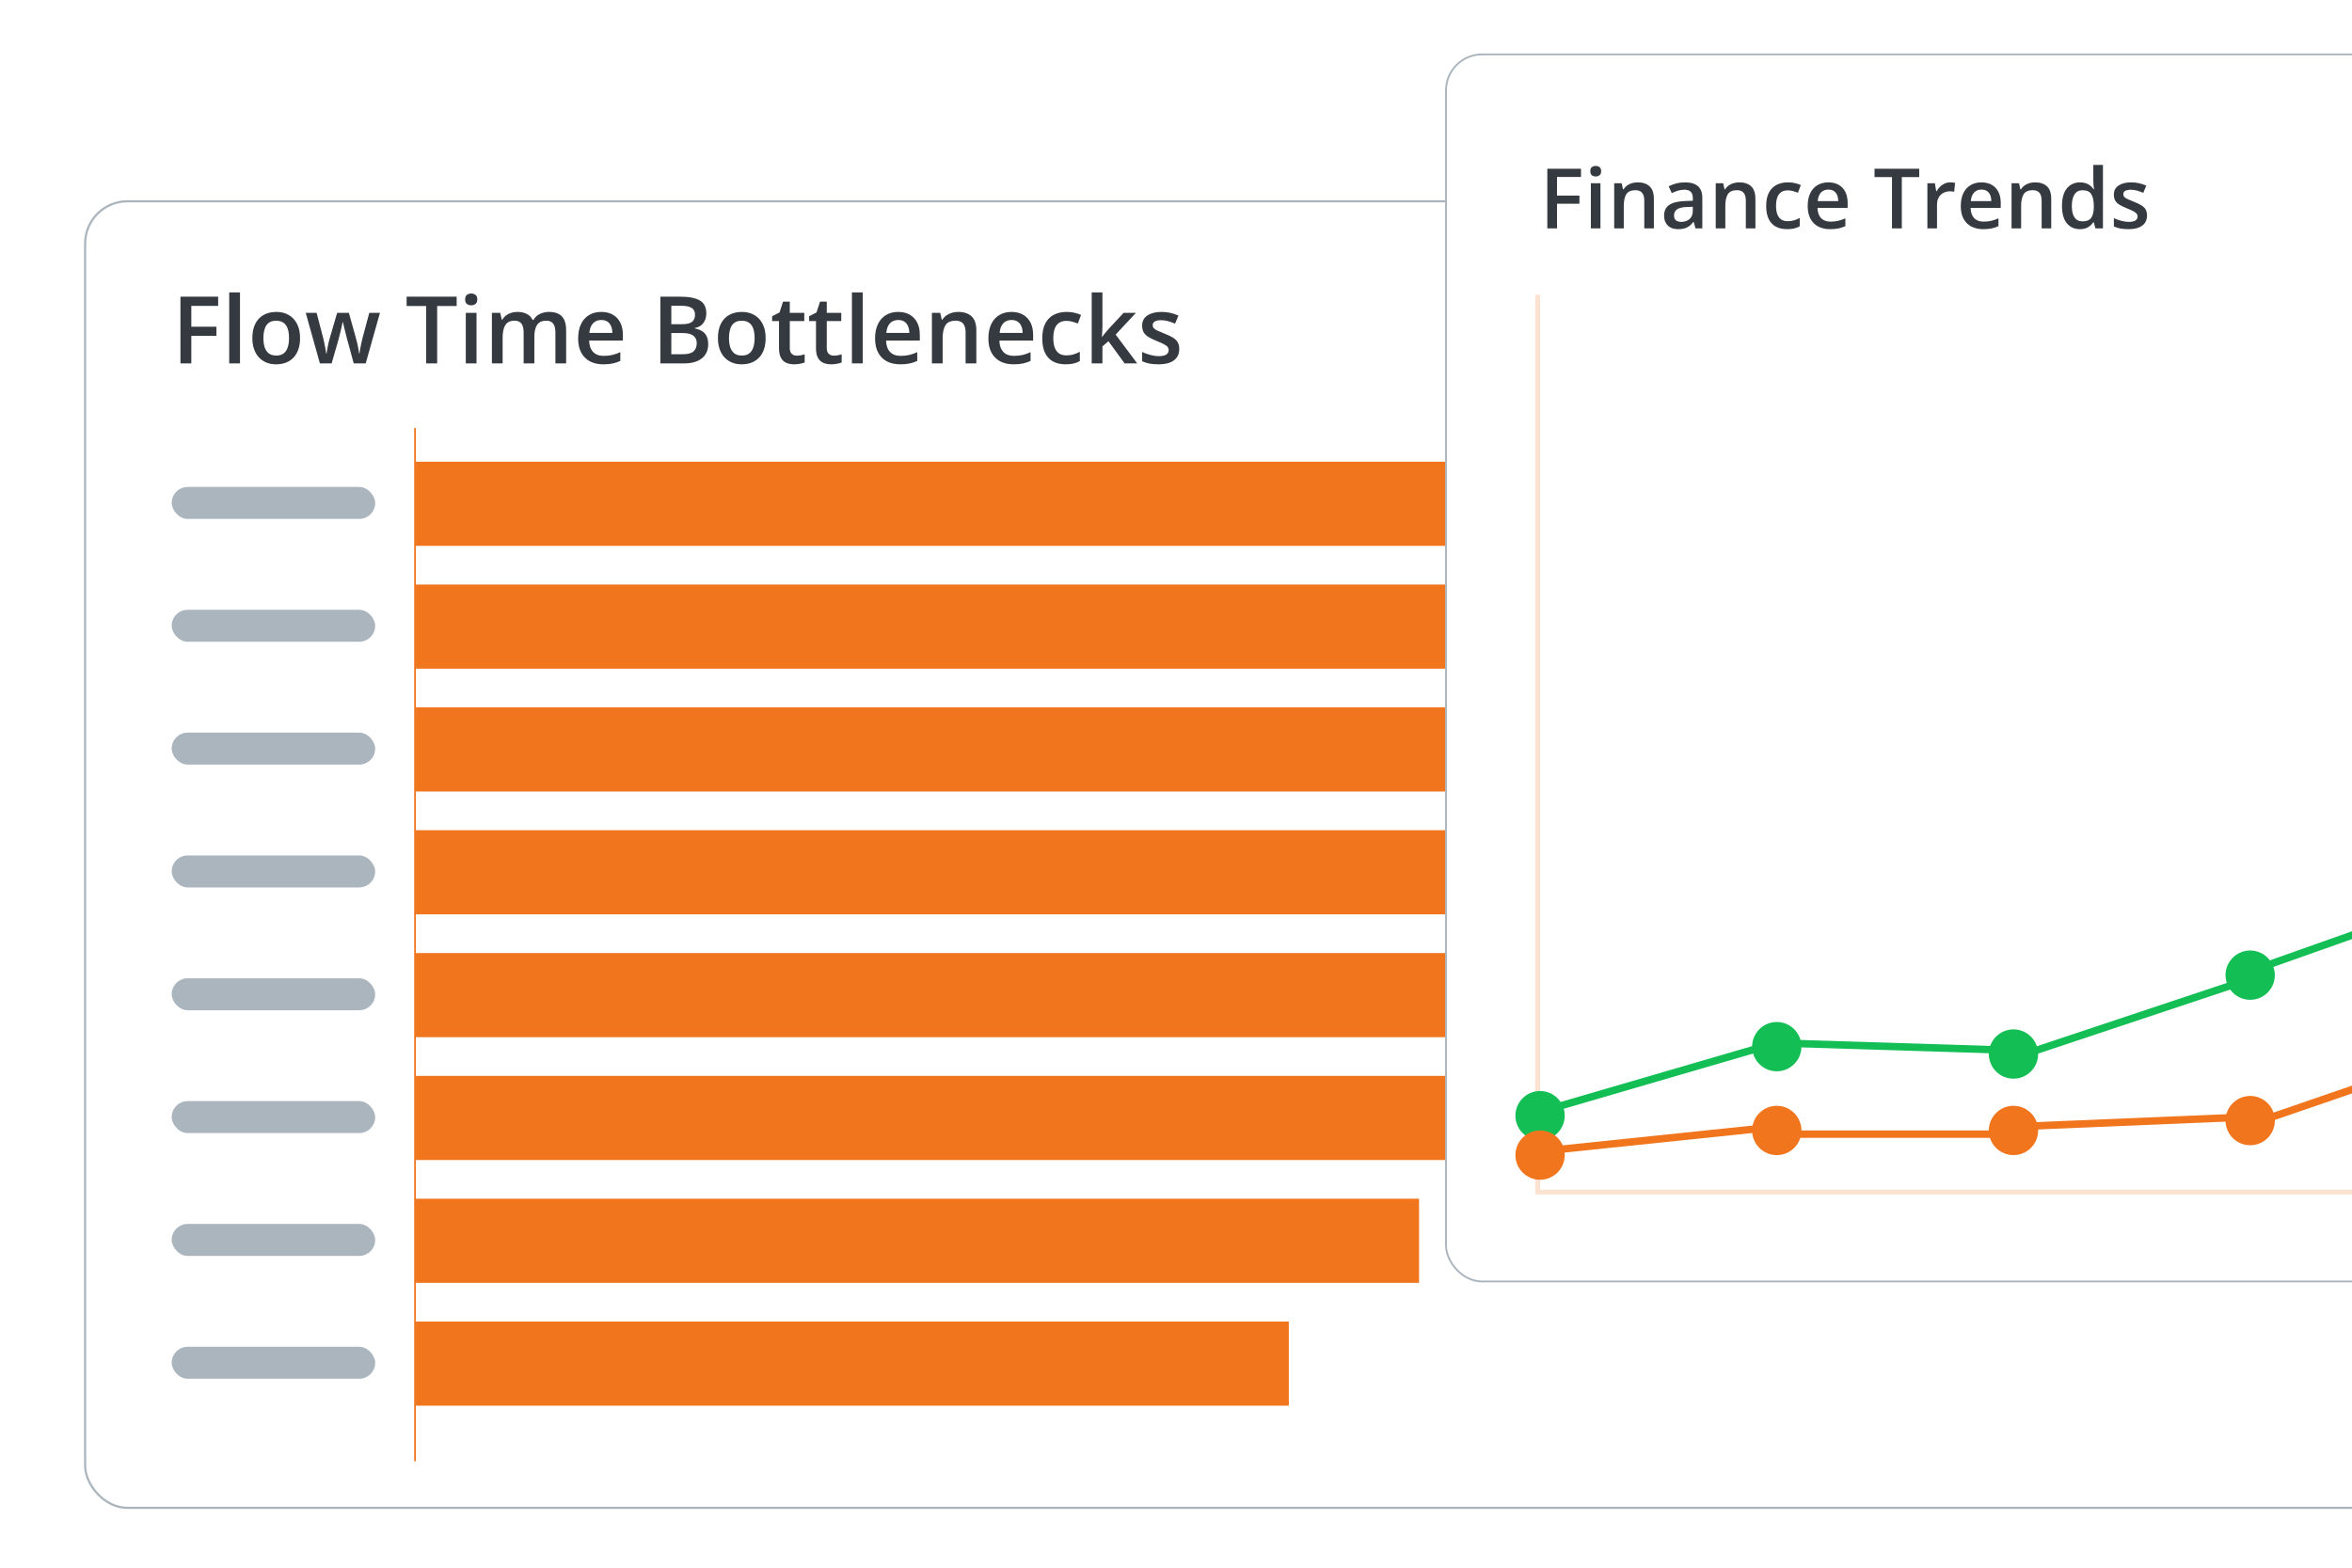 <svg width="1080" height="720" viewBox="0 0 1080 720" fill="none" xmlns="http://www.w3.org/2000/svg">
<g clip-path="url(#clip0_18_1023)">
<rect width="1080" height="720" fill="white"/>
<g clip-path="url(#clip1_18_1023)">
<g filter="url(#filter0_d_18_1023)">
<rect x="33.22" y="86.58" width="1074.67" height="601.063" rx="19.924" fill="white"/>
<rect x="33.718" y="87.078" width="1073.67" height="600.067" rx="19.426" stroke="#ABB5BE" stroke-width="0.996"/>
<path d="M82.484 161.536H77.494V130.888H94.81V135.122H82.484V144.682H94.013V148.895H82.484V161.536ZM104.831 161.536H99.883V128.917H104.831V161.536ZM132.418 149.88C132.418 151.809 132.167 153.521 131.664 155.017C131.161 156.512 130.427 157.777 129.463 158.811C128.498 159.831 127.338 160.614 125.983 161.159C124.627 161.69 123.097 161.955 121.392 161.955C119.798 161.955 118.338 161.69 117.01 161.159C115.683 160.614 114.53 159.831 113.551 158.811C112.587 157.777 111.839 156.512 111.308 155.017C110.777 153.521 110.512 151.809 110.512 149.88C110.512 147.323 110.952 145.157 111.832 143.382C112.727 141.593 113.999 140.23 115.648 139.294C117.297 138.358 119.26 137.889 121.538 137.889C123.677 137.889 125.563 138.358 127.198 139.294C128.834 140.23 130.112 141.593 131.035 143.382C131.957 145.171 132.418 147.337 132.418 149.88ZM115.585 149.88C115.585 151.572 115.787 153.018 116.193 154.22C116.612 155.422 117.255 156.344 118.121 156.987C118.988 157.616 120.106 157.93 121.475 157.93C122.845 157.93 123.963 157.616 124.83 156.987C125.696 156.344 126.332 155.422 126.737 154.22C127.143 153.018 127.345 151.572 127.345 149.88C127.345 148.189 127.143 146.757 126.737 145.583C126.332 144.395 125.696 143.494 124.83 142.879C123.963 142.25 122.838 141.935 121.455 141.935C119.414 141.935 117.926 142.62 116.989 143.99C116.053 145.359 115.585 147.323 115.585 149.88ZM157.05 161.515L154.116 150.719C153.976 150.188 153.808 149.545 153.612 148.79C153.417 148.036 153.221 147.26 153.025 146.463C152.83 145.653 152.648 144.905 152.48 144.22C152.327 143.536 152.208 143.004 152.124 142.627H151.956C151.886 143.004 151.775 143.536 151.621 144.22C151.467 144.905 151.292 145.653 151.097 146.463C150.901 147.274 150.705 148.064 150.51 148.832C150.328 149.601 150.16 150.258 150.007 150.803L146.925 161.515H141.517L135.018 138.309H140.007L143.026 149.839C143.222 150.621 143.41 151.467 143.592 152.375C143.788 153.284 143.955 154.15 144.095 154.975C144.235 155.799 144.34 156.477 144.409 157.008H144.577C144.633 156.631 144.71 156.156 144.808 155.583C144.906 154.996 145.017 154.388 145.143 153.759C145.269 153.116 145.395 152.515 145.521 151.956C145.646 151.383 145.765 150.922 145.877 150.572L149.441 138.309H154.828L158.245 150.572C158.399 151.103 158.567 151.774 158.748 152.585C158.93 153.381 159.091 154.185 159.231 154.996C159.384 155.792 159.482 156.456 159.524 156.987H159.692C159.748 156.512 159.846 155.869 159.985 155.058C160.139 154.234 160.314 153.36 160.509 152.438C160.705 151.502 160.908 150.635 161.117 149.839L164.199 138.309H169.104L162.564 161.515H157.05ZM195.372 161.536H190.319V135.164H181.347V130.888H204.323V135.164H195.372V161.536ZM213.442 138.33V161.536H208.516V138.33H213.442ZM211.01 129.441C211.765 129.441 212.415 129.644 212.96 130.049C213.519 130.454 213.798 131.153 213.798 132.145C213.798 133.124 213.519 133.822 212.96 134.242C212.415 134.647 211.765 134.85 211.01 134.85C210.228 134.85 209.564 134.647 209.019 134.242C208.488 133.822 208.222 133.124 208.222 132.145C208.222 131.153 208.488 130.454 209.019 130.049C209.564 129.644 210.228 129.441 211.01 129.441ZM246.732 137.889C249.331 137.889 251.288 138.56 252.602 139.902C253.929 141.244 254.593 143.396 254.593 146.359V161.536H249.667V147.239C249.667 145.478 249.324 144.15 248.64 143.256C247.955 142.362 246.914 141.914 245.516 141.914C243.559 141.914 242.148 142.543 241.281 143.801C240.429 145.045 240.003 146.855 240.003 149.231V161.536H235.076V147.239C235.076 146.065 234.923 145.087 234.615 144.304C234.322 143.508 233.867 142.914 233.252 142.522C232.638 142.117 231.862 141.914 230.926 141.914C229.57 141.914 228.487 142.222 227.676 142.837C226.88 143.452 226.307 144.36 225.957 145.562C225.608 146.75 225.433 148.21 225.433 149.943V161.536H220.507V138.33H224.343L225.035 141.453H225.307C225.782 140.643 226.369 139.979 227.068 139.462C227.781 138.931 228.571 138.539 229.437 138.288C230.304 138.022 231.205 137.889 232.141 137.889C233.874 137.889 235.335 138.197 236.523 138.812C237.711 139.413 238.598 140.335 239.185 141.579H239.562C240.289 140.321 241.302 139.392 242.602 138.791C243.902 138.19 245.278 137.889 246.732 137.889ZM270.714 137.889C272.782 137.889 274.557 138.316 276.039 139.168C277.52 140.021 278.659 141.23 279.456 142.795C280.252 144.36 280.651 146.233 280.651 148.413V151.054H265.159C265.215 153.304 265.816 155.037 266.962 156.253C268.122 157.469 269.743 158.077 271.825 158.077C273.307 158.077 274.634 157.937 275.808 157.658C276.996 157.364 278.219 156.938 279.477 156.379V160.383C278.317 160.928 277.136 161.326 275.934 161.578C274.732 161.83 273.293 161.955 271.616 161.955C269.337 161.955 267.332 161.515 265.599 160.635C263.88 159.74 262.531 158.413 261.553 156.652C260.589 154.891 260.107 152.704 260.107 150.09C260.107 147.491 260.547 145.282 261.427 143.466C262.308 141.649 263.545 140.265 265.138 139.315C266.731 138.365 268.59 137.889 270.714 137.889ZM270.714 141.6C269.163 141.6 267.905 142.103 266.941 143.109C265.99 144.116 265.431 145.59 265.264 147.533H275.829C275.815 146.373 275.62 145.345 275.242 144.451C274.879 143.557 274.32 142.858 273.565 142.355C272.824 141.851 271.874 141.6 270.714 141.6ZM297.862 130.888H306.981C310.936 130.888 313.92 131.461 315.932 132.607C317.945 133.753 318.951 135.73 318.951 138.539C318.951 139.713 318.741 140.775 318.322 141.726C317.917 142.662 317.323 143.438 316.54 144.053C315.758 144.654 314.793 145.059 313.647 145.269V145.478C314.835 145.688 315.89 146.058 316.813 146.589C317.749 147.12 318.483 147.882 319.014 148.874C319.559 149.866 319.831 151.152 319.831 152.731C319.831 154.604 319.384 156.197 318.49 157.511C317.609 158.825 316.344 159.824 314.695 160.509C313.06 161.194 311.118 161.536 308.868 161.536H297.862V130.888ZM302.893 143.529H307.715C309.993 143.529 311.572 143.158 312.452 142.417C313.333 141.677 313.773 140.594 313.773 139.168C313.773 137.715 313.249 136.667 312.201 136.024C311.167 135.381 309.517 135.059 307.253 135.059H302.893V143.529ZM302.893 147.595V157.322H308.197C310.545 157.322 312.194 156.868 313.144 155.96C314.094 155.051 314.57 153.822 314.57 152.27C314.57 151.32 314.353 150.495 313.92 149.797C313.5 149.098 312.809 148.56 311.844 148.182C310.88 147.791 309.58 147.595 307.945 147.595H302.893ZM346.203 149.88C346.203 151.809 345.952 153.521 345.449 155.017C344.946 156.512 344.212 157.777 343.248 158.811C342.283 159.831 341.123 160.614 339.768 161.159C338.412 161.69 336.882 161.955 335.177 161.955C333.583 161.955 332.123 161.69 330.795 161.159C329.468 160.614 328.315 159.831 327.336 158.811C326.372 157.777 325.624 156.512 325.093 155.017C324.562 153.521 324.297 151.809 324.297 149.88C324.297 147.323 324.737 145.157 325.617 143.382C326.512 141.593 327.784 140.23 329.433 139.294C331.082 138.358 333.045 137.889 335.323 137.889C337.462 137.889 339.348 138.358 340.984 139.294C342.619 140.23 343.897 141.593 344.82 143.382C345.742 145.171 346.203 147.337 346.203 149.88ZM329.37 149.88C329.37 151.572 329.572 153.018 329.978 154.22C330.397 155.422 331.04 156.344 331.906 156.987C332.773 157.616 333.891 157.93 335.26 157.93C336.63 157.93 337.748 157.616 338.615 156.987C339.481 156.344 340.117 155.422 340.522 154.22C340.928 153.018 341.13 151.572 341.13 149.88C341.13 148.189 340.928 146.757 340.522 145.583C340.117 144.395 339.481 143.494 338.615 142.879C337.748 142.25 336.623 141.935 335.24 141.935C333.199 141.935 331.711 142.62 330.774 143.99C329.838 145.359 329.37 147.323 329.37 149.88ZM360.5 157.972C361.143 157.972 361.779 157.916 362.408 157.805C363.037 157.679 363.61 157.532 364.127 157.364V161.096C363.582 161.333 362.876 161.536 362.01 161.704C361.143 161.872 360.242 161.955 359.306 161.955C357.992 161.955 356.811 161.739 355.763 161.306C354.715 160.858 353.883 160.097 353.268 159.021C352.653 157.944 352.346 156.456 352.346 154.555V142.082H349.18V139.881L352.576 138.141L354.19 133.173H357.293V138.33H363.938V142.082H357.293V154.492C357.293 155.666 357.587 156.54 358.174 157.113C358.76 157.686 359.536 157.972 360.5 157.972ZM377.481 157.972C378.124 157.972 378.76 157.916 379.388 157.805C380.017 157.679 380.59 157.532 381.107 157.364V161.096C380.562 161.333 379.857 161.536 378.99 161.704C378.124 161.872 377.222 161.955 376.286 161.955C374.972 161.955 373.791 161.739 372.743 161.306C371.695 160.858 370.863 160.097 370.248 159.021C369.633 157.944 369.326 156.456 369.326 154.555V142.082H366.161V139.881L369.557 138.141L371.171 133.173H374.273V138.33H380.919V142.082H374.273V154.492C374.273 155.666 374.567 156.54 375.154 157.113C375.741 157.686 376.516 157.972 377.481 157.972ZM390.772 161.536H385.824V128.917H390.772V161.536ZM407.06 137.889C409.129 137.889 410.904 138.316 412.385 139.168C413.866 140.021 415.005 141.23 415.802 142.795C416.599 144.36 416.997 146.233 416.997 148.413V151.054H401.505C401.561 153.304 402.162 155.037 403.308 156.253C404.468 157.469 406.089 158.077 408.171 158.077C409.653 158.077 410.98 157.937 412.154 157.658C413.342 157.364 414.565 156.938 415.823 156.379V160.383C414.663 160.928 413.482 161.326 412.28 161.578C411.078 161.83 409.639 161.955 407.962 161.955C405.684 161.955 403.678 161.515 401.945 160.635C400.226 159.74 398.877 158.413 397.899 156.652C396.935 154.891 396.453 152.704 396.453 150.09C396.453 147.491 396.893 145.282 397.773 143.466C398.654 141.649 399.891 140.265 401.484 139.315C403.077 138.365 404.936 137.889 407.06 137.889ZM407.06 141.6C405.509 141.6 404.251 142.103 403.287 143.109C402.336 144.116 401.777 145.59 401.61 147.533H412.175C412.161 146.373 411.966 145.345 411.588 144.451C411.225 143.557 410.666 142.858 409.911 142.355C409.171 141.851 408.22 141.6 407.06 141.6ZM434.648 137.889C437.262 137.889 439.295 138.567 440.748 139.923C442.216 141.265 442.95 143.424 442.95 146.401V161.536H438.023V147.323C438.023 145.52 437.653 144.171 436.912 143.277C436.171 142.369 435.025 141.914 433.474 141.914C431.224 141.914 429.659 142.606 428.778 143.99C427.912 145.373 427.479 147.379 427.479 150.006V161.536H422.552V138.33H426.388L427.08 141.474H427.353C427.856 140.664 428.478 140 429.219 139.483C429.973 138.952 430.812 138.553 431.734 138.288C432.671 138.022 433.642 137.889 434.648 137.889ZM459.091 137.889C461.16 137.889 462.935 138.316 464.416 139.168C465.898 140.021 467.037 141.23 467.833 142.795C468.63 144.36 469.028 146.233 469.028 148.413V151.054H453.536C453.592 153.304 454.193 155.037 455.339 156.253C456.499 157.469 458.12 158.077 460.202 158.077C461.684 158.077 463.012 157.937 464.186 157.658C465.373 157.364 466.596 156.938 467.854 156.379V160.383C466.694 160.928 465.513 161.326 464.311 161.578C463.109 161.83 461.67 161.955 459.993 161.955C457.715 161.955 455.709 161.515 453.976 160.635C452.257 159.74 450.909 158.413 449.93 156.652C448.966 154.891 448.484 152.704 448.484 150.09C448.484 147.491 448.924 145.282 449.805 143.466C450.685 141.649 451.922 140.265 453.515 139.315C455.108 138.365 456.967 137.889 459.091 137.889ZM459.091 141.6C457.54 141.6 456.282 142.103 455.318 143.109C454.368 144.116 453.809 145.59 453.641 147.533H464.207C464.193 146.373 463.997 145.345 463.62 144.451C463.256 143.557 462.697 142.858 461.942 142.355C461.202 141.851 460.251 141.6 459.091 141.6ZM483.933 161.955C481.739 161.955 479.838 161.529 478.231 160.677C476.624 159.824 475.387 158.517 474.521 156.756C473.654 154.996 473.221 152.759 473.221 150.048C473.221 147.225 473.696 144.919 474.646 143.13C475.597 141.341 476.91 140.021 478.587 139.168C480.278 138.316 482.214 137.889 484.394 137.889C485.778 137.889 487.029 138.029 488.147 138.309C489.279 138.574 490.236 138.903 491.019 139.294L489.551 143.235C488.699 142.886 487.825 142.592 486.931 142.355C486.036 142.117 485.177 141.998 484.352 141.998C482.997 141.998 481.865 142.299 480.956 142.9C480.062 143.501 479.391 144.395 478.944 145.583C478.511 146.771 478.294 148.245 478.294 150.006C478.294 151.711 478.518 153.151 478.965 154.325C479.412 155.485 480.076 156.365 480.956 156.966C481.837 157.553 482.92 157.847 484.206 157.847C485.477 157.847 486.616 157.693 487.623 157.385C488.629 157.078 489.579 156.68 490.474 156.19V160.467C489.593 160.97 488.65 161.34 487.644 161.578C486.637 161.83 485.401 161.955 483.933 161.955ZM500.851 128.917V144.682C500.851 145.394 500.823 146.177 500.767 147.029C500.711 147.868 500.655 148.658 500.599 149.398H500.704C501.067 148.909 501.5 148.336 502.004 147.679C502.521 147.022 503.01 146.449 503.471 145.96L510.557 138.33H516.217L506.93 148.308L516.825 161.536H511.039L503.618 151.348L500.851 153.717V161.536H495.924V128.917H500.851ZM536.132 154.912C536.132 156.435 535.762 157.721 535.021 158.769C534.28 159.817 533.197 160.614 531.772 161.159C530.36 161.69 528.627 161.955 526.573 161.955C524.952 161.955 523.554 161.837 522.38 161.599C521.22 161.375 520.123 161.026 519.089 160.551V156.295C520.193 156.812 521.43 157.26 522.799 157.637C524.183 158.014 525.49 158.203 526.719 158.203C528.341 158.203 529.508 157.951 530.22 157.448C530.933 156.931 531.289 156.246 531.289 155.394C531.289 154.891 531.143 154.444 530.849 154.052C530.57 153.647 530.039 153.235 529.256 152.815C528.487 152.382 527.355 151.865 525.86 151.264C524.392 150.677 523.156 150.09 522.149 149.503C521.143 148.916 520.381 148.21 519.864 147.386C519.347 146.547 519.089 145.478 519.089 144.178C519.089 142.124 519.899 140.566 521.521 139.504C523.156 138.427 525.315 137.889 527.998 137.889C529.424 137.889 530.765 138.036 532.023 138.33C533.295 138.609 534.539 139.021 535.755 139.566L534.203 143.277C533.155 142.816 532.1 142.438 531.038 142.145C529.99 141.838 528.921 141.684 527.83 141.684C526.559 141.684 525.587 141.879 524.917 142.271C524.26 142.662 523.931 143.221 523.931 143.948C523.931 144.493 524.092 144.954 524.413 145.331C524.735 145.709 525.287 146.086 526.07 146.463C526.866 146.841 527.97 147.309 529.382 147.868C530.765 148.399 531.96 148.958 532.967 149.545C533.987 150.118 534.769 150.824 535.314 151.662C535.859 152.501 536.132 153.584 536.132 154.912Z" fill="#343A40"/>
<rect x="73.471" y="218.277" width="93.437" height="14.683" rx="7.342" fill="#ABB5BE"/>
<rect x="73.471" y="274.691" width="93.437" height="14.683" rx="7.342" fill="#ABB5BE"/>
<rect x="73.471" y="331.105" width="93.437" height="14.683" rx="7.342" fill="#ABB5BE"/>
<rect x="73.471" y="387.519" width="93.437" height="14.683" rx="7.342" fill="#ABB5BE"/>
<rect x="73.471" y="443.933" width="93.437" height="14.683" rx="7.342" fill="#ABB5BE"/>
<rect x="73.471" y="500.347" width="93.437" height="14.683" rx="7.342" fill="#ABB5BE"/>
<rect x="73.471" y="556.761" width="93.437" height="14.683" rx="7.342" fill="#ABB5BE"/>
<rect x="73.471" y="613.175" width="93.437" height="14.683" rx="7.342" fill="#ABB5BE"/>
<rect x="185.595" y="206.686" width="882.045" height="38.64" fill="#F0751D"/>
<rect x="185.595" y="263.1" width="790.477" height="38.64" fill="#F0751D"/>
<rect x="185.595" y="319.513" width="689.565" height="38.64" fill="#F0751D"/>
<rect x="185.595" y="375.927" width="592.39" height="38.64" fill="#F0751D"/>
<rect x="185.595" y="432.342" width="544.737" height="38.64" fill="#F0751D"/>
<rect x="185.595" y="488.756" width="491.478" height="38.64" fill="#F0751D"/>
<rect x="185.595" y="545.17" width="460.644" height="38.64" fill="#F0751D"/>
<rect x="185.595" y="601.584" width="400.845" height="38.64" fill="#F0751D"/>
<line x1="185.207" y1="665.726" x2="185.207" y2="191.229" stroke="#F0751D" stroke-width="0.773"/>
</g>
<g filter="url(#filter1_d_18_1023)">
<rect x="659" y="20" width="956.124" height="564.408" rx="16.949" fill="white"/>
<rect x="659.424" y="20.424" width="955.277" height="563.561" rx="16.526" stroke="#ABB5BE" stroke-width="0.847"/>
<path d="M710.392 100.312H705.935V72.936H721.403V76.719H710.392V85.257H720.691V89.021H710.392V100.312ZM730.335 79.583V100.312H725.934V79.583H730.335ZM728.162 71.644C728.837 71.644 729.417 71.825 729.904 72.187C730.403 72.549 730.653 73.173 730.653 74.059C730.653 74.933 730.403 75.558 729.904 75.932C729.417 76.294 728.837 76.475 728.162 76.475C727.463 76.475 726.87 76.294 726.384 75.932C725.909 75.558 725.672 74.933 725.672 74.059C725.672 73.173 725.909 72.549 726.384 72.187C726.87 71.825 727.463 71.644 728.162 71.644ZM747.45 79.19C749.784 79.19 751.6 79.796 752.899 81.007C754.21 82.205 754.865 84.134 754.865 86.793V100.312H750.464V87.617C750.464 86.006 750.134 84.802 749.472 84.003C748.81 83.191 747.787 82.785 746.401 82.785C744.391 82.785 742.993 83.403 742.207 84.639C741.433 85.875 741.046 87.667 741.046 90.013V100.312H736.645V79.583H740.072L740.69 82.392H740.933C741.383 81.668 741.938 81.075 742.6 80.613C743.274 80.139 744.023 79.783 744.847 79.546C745.683 79.309 746.551 79.19 747.45 79.19ZM769.152 79.19C771.774 79.19 773.753 79.771 775.088 80.932C776.437 82.093 777.111 83.903 777.111 86.362V100.312H773.984L773.141 97.373H772.991C772.404 98.122 771.799 98.74 771.175 99.226C770.551 99.713 769.827 100.075 769.003 100.312C768.191 100.562 767.199 100.687 766.025 100.687C764.789 100.687 763.685 100.462 762.711 100.013C761.737 99.551 760.969 98.852 760.408 97.916C759.846 96.979 759.565 95.793 759.565 94.358C759.565 92.223 760.358 90.619 761.943 89.545C763.541 88.472 765.95 87.879 769.171 87.766L772.766 87.635V86.549C772.766 85.114 772.429 84.09 771.755 83.478C771.094 82.867 770.157 82.561 768.946 82.561C767.91 82.561 766.905 82.711 765.932 83.01C764.958 83.31 764.009 83.678 763.085 84.115L761.662 81.007C762.673 80.47 763.822 80.033 765.108 79.696C766.406 79.359 767.754 79.19 769.152 79.19ZM772.748 90.407L770.07 90.5C767.873 90.575 766.331 90.95 765.445 91.624C764.558 92.298 764.115 93.222 764.115 94.395C764.115 95.419 764.421 96.168 765.033 96.642C765.645 97.104 766.45 97.335 767.448 97.335C768.971 97.335 770.232 96.904 771.231 96.043C772.242 95.169 772.748 93.89 772.748 92.204V90.407ZM794.076 79.19C796.41 79.19 798.227 79.796 799.525 81.007C800.836 82.205 801.491 84.134 801.491 86.793V100.312H797.091V87.617C797.091 86.006 796.76 84.802 796.098 84.003C795.437 83.191 794.413 82.785 793.027 82.785C791.017 82.785 789.619 83.403 788.833 84.639C788.059 85.875 787.672 87.667 787.672 90.013V100.312H783.271V79.583H786.698L787.316 82.392H787.56C788.009 81.668 788.564 81.075 789.226 80.613C789.9 80.139 790.649 79.783 791.473 79.546C792.31 79.309 793.177 79.19 794.076 79.19ZM816.003 100.687C814.044 100.687 812.346 100.306 810.91 99.545C809.475 98.783 808.37 97.616 807.596 96.043C806.822 94.47 806.435 92.473 806.435 90.051C806.435 87.529 806.859 85.469 807.708 83.872C808.557 82.274 809.73 81.094 811.228 80.332C812.739 79.571 814.468 79.19 816.415 79.19C817.651 79.19 818.769 79.315 819.767 79.565C820.778 79.802 821.634 80.095 822.333 80.445L821.022 83.965C820.26 83.653 819.48 83.391 818.681 83.179C817.882 82.966 817.115 82.86 816.378 82.86C815.167 82.86 814.156 83.129 813.344 83.666C812.545 84.202 811.946 85.001 811.547 86.062C811.16 87.124 810.966 88.441 810.966 90.013C810.966 91.537 811.166 92.822 811.566 93.871C811.965 94.907 812.558 95.694 813.344 96.23C814.131 96.755 815.098 97.017 816.247 97.017C817.383 97.017 818.4 96.879 819.299 96.605C820.198 96.33 821.047 95.974 821.846 95.537V99.358C821.059 99.807 820.217 100.138 819.318 100.35C818.419 100.575 817.314 100.687 816.003 100.687ZM834.972 79.19C836.82 79.19 838.405 79.571 839.729 80.332C841.052 81.094 842.069 82.174 842.781 83.572C843.492 84.97 843.848 86.643 843.848 88.59V90.95H830.01C830.06 92.96 830.597 94.508 831.62 95.594C832.657 96.68 834.105 97.223 835.965 97.223C837.288 97.223 838.474 97.098 839.523 96.848C840.584 96.586 841.676 96.205 842.8 95.706V99.283C841.763 99.769 840.709 100.125 839.635 100.35C838.561 100.575 837.276 100.687 835.778 100.687C833.743 100.687 831.951 100.294 830.403 99.507C828.868 98.708 827.663 97.522 826.789 95.95C825.928 94.376 825.497 92.423 825.497 90.088C825.497 87.766 825.89 85.794 826.677 84.171C827.463 82.548 828.568 81.312 829.991 80.463C831.414 79.615 833.075 79.19 834.972 79.19ZM834.972 82.505C833.587 82.505 832.463 82.954 831.602 83.853C830.753 84.752 830.254 86.069 830.104 87.804H839.541C839.529 86.768 839.354 85.85 839.017 85.051C838.692 84.252 838.193 83.628 837.519 83.179C836.857 82.729 836.008 82.505 834.972 82.505ZM868.716 100.312H864.203V76.756H856.188V72.936H876.711V76.756H868.716V100.312ZM890.961 79.19C891.311 79.19 891.692 79.209 892.104 79.246C892.516 79.284 892.871 79.334 893.171 79.396L892.759 83.516C892.497 83.441 892.172 83.385 891.785 83.347C891.411 83.31 891.074 83.291 890.774 83.291C889.988 83.291 889.239 83.422 888.527 83.684C887.815 83.934 887.185 84.321 886.636 84.845C886.087 85.357 885.656 86 885.344 86.774C885.032 87.548 884.876 88.447 884.876 89.471V100.312H880.456V79.583H883.902L884.501 83.235H884.707C885.119 82.498 885.631 81.824 886.243 81.213C886.854 80.601 887.553 80.114 888.34 79.752C889.139 79.377 890.013 79.19 890.961 79.19ZM905.268 79.19C907.115 79.19 908.701 79.571 910.024 80.332C911.347 81.094 912.365 82.174 913.076 83.572C913.788 84.97 914.143 86.643 914.143 88.59V90.95H900.305C900.355 92.96 900.892 94.508 901.916 95.594C902.952 96.68 904.4 97.223 906.26 97.223C907.583 97.223 908.769 97.098 909.818 96.848C910.879 96.586 911.971 96.205 913.095 95.706V99.283C912.059 99.769 911.004 100.125 909.93 100.35C908.857 100.575 907.571 100.687 906.073 100.687C904.038 100.687 902.247 100.294 900.699 99.507C899.163 98.708 897.958 97.522 897.085 95.95C896.223 94.376 895.793 92.423 895.793 90.088C895.793 87.766 896.186 85.794 896.972 84.171C897.759 82.548 898.864 81.312 900.287 80.463C901.71 79.615 903.37 79.19 905.268 79.19ZM905.268 82.505C903.882 82.505 902.758 82.954 901.897 83.853C901.048 84.752 900.549 86.069 900.399 87.804H909.837C909.824 86.768 909.649 85.85 909.312 85.051C908.988 84.252 908.488 83.628 907.814 83.179C907.153 82.729 906.304 82.505 905.268 82.505ZM929.91 79.19C932.245 79.19 934.061 79.796 935.359 81.007C936.67 82.205 937.326 84.134 937.326 86.793V100.312H932.925V87.617C932.925 86.006 932.594 84.802 931.933 84.003C931.271 83.191 930.247 82.785 928.862 82.785C926.852 82.785 925.454 83.403 924.667 84.639C923.893 85.875 923.506 87.667 923.506 90.013V100.312H919.106V79.583H922.532L923.15 82.392H923.394C923.843 81.668 924.399 81.075 925.06 80.613C925.734 80.139 926.484 79.783 927.307 79.546C928.144 79.309 929.011 79.19 929.91 79.19ZM950.452 100.687C947.98 100.687 945.995 99.788 944.497 97.99C943.012 96.18 942.269 93.515 942.269 89.995C942.269 86.437 943.024 83.747 944.535 81.924C946.058 80.102 948.061 79.19 950.546 79.19C951.594 79.19 952.512 79.334 953.298 79.621C954.085 79.895 954.759 80.27 955.321 80.744C955.895 81.219 956.382 81.749 956.781 82.336H956.987C956.925 81.949 956.85 81.394 956.763 80.669C956.688 79.933 956.65 79.253 956.65 78.628V71.176H961.069V100.312H957.624L956.837 97.485H956.65C956.276 98.084 955.801 98.627 955.227 99.114C954.665 99.588 953.991 99.969 953.205 100.256C952.431 100.543 951.513 100.687 950.452 100.687ZM951.688 97.111C953.573 97.111 954.902 96.567 955.676 95.481C956.45 94.395 956.85 92.766 956.875 90.594V90.013C956.875 87.692 956.5 85.913 955.751 84.677C955.002 83.428 953.635 82.804 951.65 82.804C950.065 82.804 948.854 83.447 948.018 84.733C947.194 86.006 946.782 87.785 946.782 90.07C946.782 92.354 947.194 94.102 948.018 95.313C948.854 96.511 950.078 97.111 951.688 97.111ZM981.312 94.395C981.312 95.756 980.981 96.904 980.319 97.841C979.657 98.777 978.69 99.489 977.417 99.975C976.156 100.45 974.608 100.687 972.773 100.687C971.325 100.687 970.076 100.581 969.028 100.369C967.992 100.169 967.012 99.857 966.088 99.432V95.631C967.074 96.093 968.179 96.493 969.402 96.83C970.638 97.167 971.805 97.335 972.904 97.335C974.352 97.335 975.394 97.111 976.031 96.661C976.668 96.199 976.986 95.587 976.986 94.826C976.986 94.376 976.855 93.977 976.593 93.627C976.343 93.266 975.869 92.897 975.17 92.523C974.483 92.136 973.472 91.674 972.136 91.137C970.825 90.613 969.721 90.088 968.822 89.564C967.923 89.04 967.243 88.409 966.781 87.673C966.319 86.924 966.088 85.969 966.088 84.808C966.088 82.973 966.812 81.581 968.26 80.632C969.721 79.671 971.649 79.19 974.046 79.19C975.319 79.19 976.518 79.321 977.641 79.583C978.777 79.833 979.888 80.201 980.975 80.688L979.589 84.003C978.653 83.591 977.71 83.254 976.761 82.992C975.825 82.717 974.87 82.579 973.896 82.579C972.76 82.579 971.893 82.754 971.293 83.104C970.707 83.453 970.413 83.953 970.413 84.602C970.413 85.089 970.557 85.501 970.844 85.838C971.131 86.175 971.624 86.512 972.323 86.849C973.035 87.186 974.021 87.604 975.282 88.103C976.518 88.578 977.585 89.077 978.484 89.602C979.395 90.113 980.094 90.744 980.581 91.493C981.068 92.242 981.312 93.209 981.312 94.395Z" fill="#343A40"/>
<line opacity="0.2" x1="701.488" y1="544.062" x2="701.488" y2="130.814" stroke="#F0751D" stroke-width="2.264"/>
<line opacity="0.2" x1="702.62" y1="542.929" x2="1583.46" y2="542.929" stroke="#F0751D" stroke-width="2.264"/>
<circle cx="702.612" cy="507.832" r="11.322" fill="#13BF54"/>
<circle cx="811.3" cy="476.13" r="11.322" fill="#13BF54"/>
<circle cx="919.993" cy="479.527" r="11.322" fill="#13BF54"/>
<circle cx="1028.68" cy="443.297" r="11.322" fill="#13BF54"/>
<line x1="702.137" y1="506.201" x2="810.827" y2="474.5" stroke="#13BF54" stroke-width="3.397"/>
<line x1="811.353" y1="474.433" x2="920.043" y2="477.83" stroke="#13BF54" stroke-width="3.397"/>
<line x1="1029.22" y1="444.908" x2="920.528" y2="481.138" stroke="#13BF54" stroke-width="3.397"/>
<line x1="1028.11" y1="441.696" x2="1136.8" y2="403.202" stroke="#13BF54" stroke-width="3.397"/>
<circle cx="702.617" cy="525.947" r="11.322" fill="#F0751D"/>
<circle cx="811.304" cy="514.625" r="11.322" fill="#F0751D"/>
<circle cx="919.995" cy="514.625" r="11.322" fill="#F0751D"/>
<circle cx="1028.69" cy="510.097" r="11.322" fill="#F0751D"/>
<line x1="702.44" y1="524.259" x2="811.13" y2="512.937" stroke="#F0751D" stroke-width="3.397"/>
<line x1="919.994" y1="516.323" x2="811.304" y2="516.323" stroke="#F0751D" stroke-width="3.397"/>
<line x1="919.923" y1="512.928" x2="1028.61" y2="508.399" stroke="#F0751D" stroke-width="3.397"/>
<line x1="1137.93" y1="474.341" x2="1029.24" y2="511.703" stroke="#F0751D" stroke-width="3.397"/>
</g>
</g>
</g>
<defs>
<filter id="filter0_d_18_1023" x="25.17" y="78.53" width="1101.5" height="627.896" filterUnits="userSpaceOnUse" color-interpolation-filters="sRGB">
<feFlood flood-opacity="0" result="BackgroundImageFix"/>
<feColorMatrix in="SourceAlpha" type="matrix" values="0 0 0 0 0 0 0 0 0 0 0 0 0 0 0 0 0 0 127 0" result="hardAlpha"/>
<feOffset dx="5.367" dy="5.367"/>
<feGaussianBlur stdDeviation="6.708"/>
<feComposite in2="hardAlpha" operator="out"/>
<feColorMatrix type="matrix" values="0 0 0 0 0 0 0 0 0 0 0 0 0 0 0 0 0 0 0.25 0"/>
<feBlend mode="normal" in2="BackgroundImageFix" result="effect1_dropShadow_18_1023"/>
<feBlend mode="normal" in="SourceGraphic" in2="effect1_dropShadow_18_1023" result="shape"/>
</filter>
<filter id="filter1_d_18_1023" x="652.152" y="13.152" width="978.951" height="587.235" filterUnits="userSpaceOnUse" color-interpolation-filters="sRGB">
<feFlood flood-opacity="0" result="BackgroundImageFix"/>
<feColorMatrix in="SourceAlpha" type="matrix" values="0 0 0 0 0 0 0 0 0 0 0 0 0 0 0 0 0 0 127 0" result="hardAlpha"/>
<feOffset dx="4.565" dy="4.565"/>
<feGaussianBlur stdDeviation="5.707"/>
<feComposite in2="hardAlpha" operator="out"/>
<feColorMatrix type="matrix" values="0 0 0 0 0 0 0 0 0 0 0 0 0 0 0 0 0 0 0.25 0"/>
<feBlend mode="normal" in2="BackgroundImageFix" result="effect1_dropShadow_18_1023"/>
<feBlend mode="normal" in="SourceGraphic" in2="effect1_dropShadow_18_1023" result="shape"/>
</filter>
<clipPath id="clip0_18_1023">
<rect width="1080" height="720" fill="white"/>
</clipPath>
<clipPath id="clip1_18_1023">
<rect width="1492.92" height="933.66" fill="white" transform="translate(-44)"/>
</clipPath>
</defs>
</svg>
